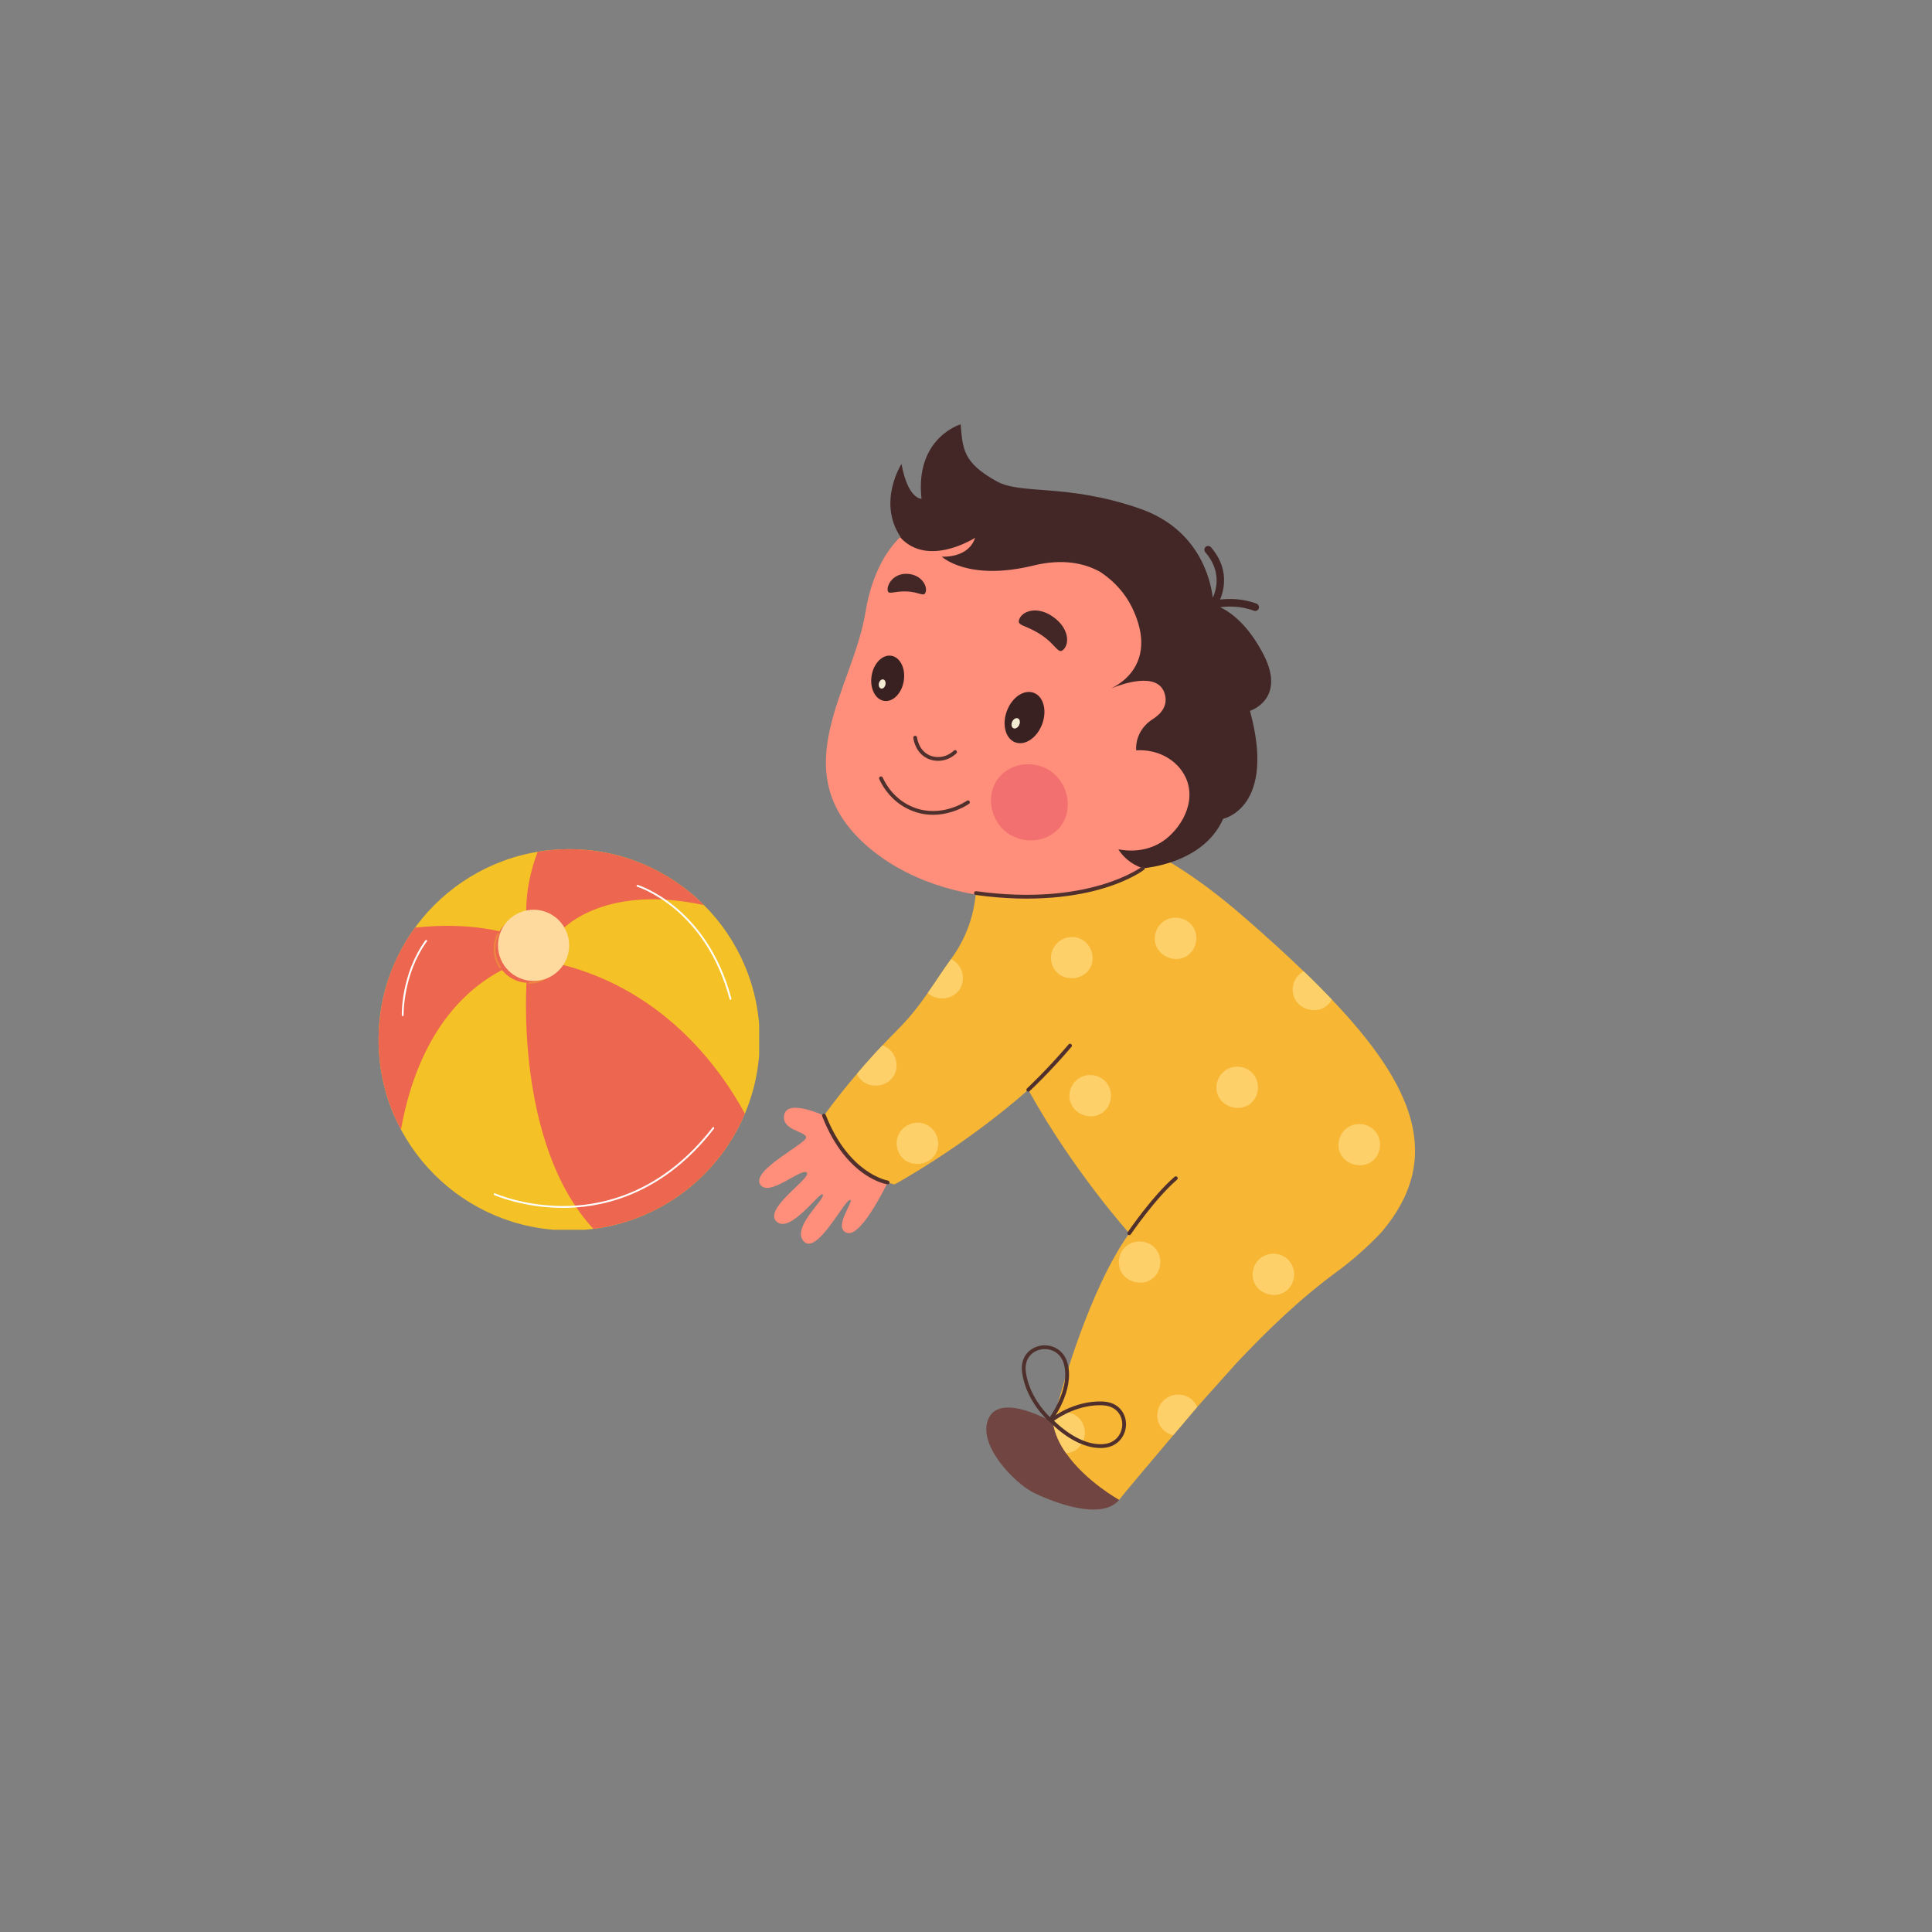 <svg xmlns="http://www.w3.org/2000/svg" xmlns:xlink="http://www.w3.org/1999/xlink" width="500" zoomAndPan="magnify" viewBox="0 0 375 375" height="500" preserveAspectRatio="xMidYMid meet" version="1.0"><rect x="0" y="0" width="375" height="375" fill="#808080" stroke="none"/><defs><clipPath id="cebf701815"><path d="M 147 215 L 173 215 L 173 242 L 147 242 Z M 147 215 " clip-rule="nonzero"/></clipPath><clipPath id="55a4123272"><path d="M 100.043 117.758 L 223.527 67.027 L 301.617 257.113 L 178.133 307.844 Z M 100.043 117.758 " clip-rule="nonzero"/></clipPath><clipPath id="87ff19a594"><path d="M 100.043 117.758 L 223.527 67.027 L 301.617 257.113 L 178.133 307.844 Z M 100.043 117.758 " clip-rule="nonzero"/></clipPath><clipPath id="137157c996"><path d="M 100.043 117.758 L 223.527 67.027 L 301.617 257.113 L 178.133 307.844 Z M 100.043 117.758 " clip-rule="nonzero"/></clipPath><clipPath id="2a16c6f2b0"><path d="M 191 273 L 218 273 L 218 294 L 191 294 Z M 191 273 " clip-rule="nonzero"/></clipPath><clipPath id="9b5ff64d36"><path d="M 100.043 117.758 L 223.527 67.027 L 301.617 257.113 L 178.133 307.844 Z M 100.043 117.758 " clip-rule="nonzero"/></clipPath><clipPath id="bf692e6c16"><path d="M 100.043 117.758 L 223.527 67.027 L 301.617 257.113 L 178.133 307.844 Z M 100.043 117.758 " clip-rule="nonzero"/></clipPath><clipPath id="c4654742df"><path d="M 100.043 117.758 L 223.527 67.027 L 301.617 257.113 L 178.133 307.844 Z M 100.043 117.758 " clip-rule="nonzero"/></clipPath><clipPath id="e3d51e646d"><path d="M 189.785 275.098 L 207.672 267.75 L 217.469 291.605 L 199.586 298.953 Z M 189.785 275.098 " clip-rule="nonzero"/></clipPath><clipPath id="bb2a8b34dd"><path d="M 159 160 L 275 160 L 275 292 L 159 292 Z M 159 160 " clip-rule="nonzero"/></clipPath><clipPath id="80bcca6465"><path d="M 100.043 117.758 L 223.527 67.027 L 301.617 257.113 L 178.133 307.844 Z M 100.043 117.758 " clip-rule="nonzero"/></clipPath><clipPath id="9d2e22878d"><path d="M 100.043 117.758 L 223.527 67.027 L 301.617 257.113 L 178.133 307.844 Z M 100.043 117.758 " clip-rule="nonzero"/></clipPath><clipPath id="1f3dcfedcb"><path d="M 100.043 117.758 L 223.527 67.027 L 301.617 257.113 L 178.133 307.844 Z M 100.043 117.758 " clip-rule="nonzero"/></clipPath><clipPath id="6943528a53"><path d="M 172 82 L 247 82 L 247 169 L 172 169 Z M 172 82 " clip-rule="nonzero"/></clipPath><clipPath id="aeae2e27a1"><path d="M 100.043 117.758 L 223.527 67.027 L 301.617 257.113 L 178.133 307.844 Z M 100.043 117.758 " clip-rule="nonzero"/></clipPath><clipPath id="53438f824d"><path d="M 100.043 117.758 L 223.527 67.027 L 301.617 257.113 L 178.133 307.844 Z M 100.043 117.758 " clip-rule="nonzero"/></clipPath><clipPath id="40660e1d2d"><path d="M 100.043 117.758 L 223.527 67.027 L 301.617 257.113 L 178.133 307.844 Z M 100.043 117.758 " clip-rule="nonzero"/></clipPath><clipPath id="4239a13ed8"><path d="M 161.297 92.672 L 223.57 67.09 L 259.441 154.406 L 197.168 179.988 Z M 161.297 92.672 " clip-rule="nonzero"/></clipPath><clipPath id="eeacee65d2"><path d="M 160 104 L 231 104 L 231 175 L 160 175 Z M 160 104 " clip-rule="nonzero"/></clipPath><clipPath id="1f3d47035c"><path d="M 100.043 117.758 L 223.527 67.027 L 301.617 257.113 L 178.133 307.844 Z M 100.043 117.758 " clip-rule="nonzero"/></clipPath><clipPath id="a406b5c719"><path d="M 100.043 117.758 L 223.527 67.027 L 301.617 257.113 L 178.133 307.844 Z M 100.043 117.758 " clip-rule="nonzero"/></clipPath><clipPath id="9de6499a9c"><path d="M 100.043 117.758 L 223.527 67.027 L 301.617 257.113 L 178.133 307.844 Z M 100.043 117.758 " clip-rule="nonzero"/></clipPath><clipPath id="d7dfd82614"><path d="M 197 118 L 208 118 L 208 127 L 197 127 Z M 197 118 " clip-rule="nonzero"/></clipPath><clipPath id="3d3dfd7ddb"><path d="M 100.043 117.758 L 223.527 67.027 L 301.617 257.113 L 178.133 307.844 Z M 100.043 117.758 " clip-rule="nonzero"/></clipPath><clipPath id="6270c5832c"><path d="M 100.043 117.758 L 223.527 67.027 L 301.617 257.113 L 178.133 307.844 Z M 100.043 117.758 " clip-rule="nonzero"/></clipPath><clipPath id="c502298d9a"><path d="M 100.043 117.758 L 223.527 67.027 L 301.617 257.113 L 178.133 307.844 Z M 100.043 117.758 " clip-rule="nonzero"/></clipPath><clipPath id="407068bc3e"><path d="M 172 111 L 180 111 L 180 116 L 172 116 Z M 172 111 " clip-rule="nonzero"/></clipPath><clipPath id="87f2da0ce7"><path d="M 100.043 117.758 L 223.527 67.027 L 301.617 257.113 L 178.133 307.844 Z M 100.043 117.758 " clip-rule="nonzero"/></clipPath><clipPath id="ea9db923f2"><path d="M 100.043 117.758 L 223.527 67.027 L 301.617 257.113 L 178.133 307.844 Z M 100.043 117.758 " clip-rule="nonzero"/></clipPath><clipPath id="2fa8392b0a"><path d="M 100.043 117.758 L 223.527 67.027 L 301.617 257.113 L 178.133 307.844 Z M 100.043 117.758 " clip-rule="nonzero"/></clipPath><clipPath id="deb8fa3463"><path d="M 259 218 L 268 218 L 268 227 L 259 227 Z M 259 218 " clip-rule="nonzero"/></clipPath><clipPath id="ecaee156ff"><path d="M 100.043 117.758 L 223.527 67.027 L 301.617 257.113 L 178.133 307.844 Z M 100.043 117.758 " clip-rule="nonzero"/></clipPath><clipPath id="54f97469ea"><path d="M 100.043 117.758 L 223.527 67.027 L 301.617 257.113 L 178.133 307.844 Z M 100.043 117.758 " clip-rule="nonzero"/></clipPath><clipPath id="40fd0fb8e8"><path d="M 100.043 117.758 L 223.527 67.027 L 301.617 257.113 L 178.133 307.844 Z M 100.043 117.758 " clip-rule="nonzero"/></clipPath><clipPath id="c4ca9cbc29"><path d="M 250 188 L 259 188 L 259 197 L 250 197 Z M 250 188 " clip-rule="nonzero"/></clipPath><clipPath id="e0f60f2a76"><path d="M 100.043 117.758 L 223.527 67.027 L 301.617 257.113 L 178.133 307.844 Z M 100.043 117.758 " clip-rule="nonzero"/></clipPath><clipPath id="7c62d6b256"><path d="M 100.043 117.758 L 223.527 67.027 L 301.617 257.113 L 178.133 307.844 Z M 100.043 117.758 " clip-rule="nonzero"/></clipPath><clipPath id="3a7f6cc9c3"><path d="M 100.043 117.758 L 223.527 67.027 L 301.617 257.113 L 178.133 307.844 Z M 100.043 117.758 " clip-rule="nonzero"/></clipPath><clipPath id="7ff27d2d69"><path d="M 236 207 L 245 207 L 245 216 L 236 216 Z M 236 207 " clip-rule="nonzero"/></clipPath><clipPath id="92db6b48a7"><path d="M 100.043 117.758 L 223.527 67.027 L 301.617 257.113 L 178.133 307.844 Z M 100.043 117.758 " clip-rule="nonzero"/></clipPath><clipPath id="dfc4253193"><path d="M 100.043 117.758 L 223.527 67.027 L 301.617 257.113 L 178.133 307.844 Z M 100.043 117.758 " clip-rule="nonzero"/></clipPath><clipPath id="187cf33652"><path d="M 100.043 117.758 L 223.527 67.027 L 301.617 257.113 L 178.133 307.844 Z M 100.043 117.758 " clip-rule="nonzero"/></clipPath><clipPath id="c3ac44a556"><path d="M 243 243 L 252 243 L 252 252 L 243 252 Z M 243 243 " clip-rule="nonzero"/></clipPath><clipPath id="f28dabf82e"><path d="M 100.043 117.758 L 223.527 67.027 L 301.617 257.113 L 178.133 307.844 Z M 100.043 117.758 " clip-rule="nonzero"/></clipPath><clipPath id="32ff23826a"><path d="M 100.043 117.758 L 223.527 67.027 L 301.617 257.113 L 178.133 307.844 Z M 100.043 117.758 " clip-rule="nonzero"/></clipPath><clipPath id="7fa8e6912c"><path d="M 100.043 117.758 L 223.527 67.027 L 301.617 257.113 L 178.133 307.844 Z M 100.043 117.758 " clip-rule="nonzero"/></clipPath><clipPath id="3f2ebe95dd"><path d="M 217 240 L 226 240 L 226 249 L 217 249 Z M 217 240 " clip-rule="nonzero"/></clipPath><clipPath id="228c14e0c4"><path d="M 100.043 117.758 L 223.527 67.027 L 301.617 257.113 L 178.133 307.844 Z M 100.043 117.758 " clip-rule="nonzero"/></clipPath><clipPath id="c1496a9d26"><path d="M 100.043 117.758 L 223.527 67.027 L 301.617 257.113 L 178.133 307.844 Z M 100.043 117.758 " clip-rule="nonzero"/></clipPath><clipPath id="2986cc3935"><path d="M 100.043 117.758 L 223.527 67.027 L 301.617 257.113 L 178.133 307.844 Z M 100.043 117.758 " clip-rule="nonzero"/></clipPath><clipPath id="ff2b11dc37"><path d="M 224 270 L 233 270 L 233 279 L 224 279 Z M 224 270 " clip-rule="nonzero"/></clipPath><clipPath id="d6f87b6933"><path d="M 100.043 117.758 L 223.527 67.027 L 301.617 257.113 L 178.133 307.844 Z M 100.043 117.758 " clip-rule="nonzero"/></clipPath><clipPath id="0791447a40"><path d="M 100.043 117.758 L 223.527 67.027 L 301.617 257.113 L 178.133 307.844 Z M 100.043 117.758 " clip-rule="nonzero"/></clipPath><clipPath id="25ff0651a4"><path d="M 100.043 117.758 L 223.527 67.027 L 301.617 257.113 L 178.133 307.844 Z M 100.043 117.758 " clip-rule="nonzero"/></clipPath><clipPath id="7f8bd16e60"><path d="M 204 274 L 211 274 L 211 283 L 204 283 Z M 204 274 " clip-rule="nonzero"/></clipPath><clipPath id="b20b8cebf0"><path d="M 100.043 117.758 L 223.527 67.027 L 301.617 257.113 L 178.133 307.844 Z M 100.043 117.758 " clip-rule="nonzero"/></clipPath><clipPath id="c84a446409"><path d="M 100.043 117.758 L 223.527 67.027 L 301.617 257.113 L 178.133 307.844 Z M 100.043 117.758 " clip-rule="nonzero"/></clipPath><clipPath id="3a1a6deff2"><path d="M 100.043 117.758 L 223.527 67.027 L 301.617 257.113 L 178.133 307.844 Z M 100.043 117.758 " clip-rule="nonzero"/></clipPath><clipPath id="3b61d464f9"><path d="M 224 178 L 233 178 L 233 187 L 224 187 Z M 224 178 " clip-rule="nonzero"/></clipPath><clipPath id="d502bef3c4"><path d="M 100.043 117.758 L 223.527 67.027 L 301.617 257.113 L 178.133 307.844 Z M 100.043 117.758 " clip-rule="nonzero"/></clipPath><clipPath id="dab6ff0ac6"><path d="M 100.043 117.758 L 223.527 67.027 L 301.617 257.113 L 178.133 307.844 Z M 100.043 117.758 " clip-rule="nonzero"/></clipPath><clipPath id="39e09b2fae"><path d="M 100.043 117.758 L 223.527 67.027 L 301.617 257.113 L 178.133 307.844 Z M 100.043 117.758 " clip-rule="nonzero"/></clipPath><clipPath id="13f57375f3"><path d="M 207 208 L 216 208 L 216 217 L 207 217 Z M 207 208 " clip-rule="nonzero"/></clipPath><clipPath id="993295546f"><path d="M 100.043 117.758 L 223.527 67.027 L 301.617 257.113 L 178.133 307.844 Z M 100.043 117.758 " clip-rule="nonzero"/></clipPath><clipPath id="31279ed9d7"><path d="M 100.043 117.758 L 223.527 67.027 L 301.617 257.113 L 178.133 307.844 Z M 100.043 117.758 " clip-rule="nonzero"/></clipPath><clipPath id="db03e2ef9a"><path d="M 100.043 117.758 L 223.527 67.027 L 301.617 257.113 L 178.133 307.844 Z M 100.043 117.758 " clip-rule="nonzero"/></clipPath><clipPath id="a1f1e0b424"><path d="M 180 186 L 187 186 L 187 194 L 180 194 Z M 180 186 " clip-rule="nonzero"/></clipPath><clipPath id="83d208c087"><path d="M 100.043 117.758 L 223.527 67.027 L 301.617 257.113 L 178.133 307.844 Z M 100.043 117.758 " clip-rule="nonzero"/></clipPath><clipPath id="84363e9af3"><path d="M 100.043 117.758 L 223.527 67.027 L 301.617 257.113 L 178.133 307.844 Z M 100.043 117.758 " clip-rule="nonzero"/></clipPath><clipPath id="cf6cc29ec7"><path d="M 100.043 117.758 L 223.527 67.027 L 301.617 257.113 L 178.133 307.844 Z M 100.043 117.758 " clip-rule="nonzero"/></clipPath><clipPath id="9b2fddfbec"><path d="M 174 217 L 183 217 L 183 226 L 174 226 Z M 174 217 " clip-rule="nonzero"/></clipPath><clipPath id="cd53c56230"><path d="M 100.043 117.758 L 223.527 67.027 L 301.617 257.113 L 178.133 307.844 Z M 100.043 117.758 " clip-rule="nonzero"/></clipPath><clipPath id="202c83578a"><path d="M 100.043 117.758 L 223.527 67.027 L 301.617 257.113 L 178.133 307.844 Z M 100.043 117.758 " clip-rule="nonzero"/></clipPath><clipPath id="420f5cd1f1"><path d="M 100.043 117.758 L 223.527 67.027 L 301.617 257.113 L 178.133 307.844 Z M 100.043 117.758 " clip-rule="nonzero"/></clipPath><clipPath id="8d7cd1b4c2"><path d="M 204 181 L 213 181 L 213 190 L 204 190 Z M 204 181 " clip-rule="nonzero"/></clipPath><clipPath id="a351d9f7be"><path d="M 100.043 117.758 L 223.527 67.027 L 301.617 257.113 L 178.133 307.844 Z M 100.043 117.758 " clip-rule="nonzero"/></clipPath><clipPath id="3e5c8e4cae"><path d="M 100.043 117.758 L 223.527 67.027 L 301.617 257.113 L 178.133 307.844 Z M 100.043 117.758 " clip-rule="nonzero"/></clipPath><clipPath id="00e6cc2803"><path d="M 100.043 117.758 L 223.527 67.027 L 301.617 257.113 L 178.133 307.844 Z M 100.043 117.758 " clip-rule="nonzero"/></clipPath><clipPath id="1c3f1ef0ba"><path d="M 166 202 L 175 202 L 175 211 L 166 211 Z M 166 202 " clip-rule="nonzero"/></clipPath><clipPath id="008469d0a3"><path d="M 100.043 117.758 L 223.527 67.027 L 301.617 257.113 L 178.133 307.844 Z M 100.043 117.758 " clip-rule="nonzero"/></clipPath><clipPath id="23da287e0e"><path d="M 100.043 117.758 L 223.527 67.027 L 301.617 257.113 L 178.133 307.844 Z M 100.043 117.758 " clip-rule="nonzero"/></clipPath><clipPath id="7fc7f13089"><path d="M 100.043 117.758 L 223.527 67.027 L 301.617 257.113 L 178.133 307.844 Z M 100.043 117.758 " clip-rule="nonzero"/></clipPath><clipPath id="aa58a73406"><path d="M 192 148 L 208 148 L 208 164 L 192 164 Z M 192 148 " clip-rule="nonzero"/></clipPath><clipPath id="7dc3f6cf4f"><path d="M 100.043 117.758 L 223.527 67.027 L 301.617 257.113 L 178.133 307.844 Z M 100.043 117.758 " clip-rule="nonzero"/></clipPath><clipPath id="004c6751a2"><path d="M 100.043 117.758 L 223.527 67.027 L 301.617 257.113 L 178.133 307.844 Z M 100.043 117.758 " clip-rule="nonzero"/></clipPath><clipPath id="7d579f08f7"><path d="M 100.043 117.758 L 223.527 67.027 L 301.617 257.113 L 178.133 307.844 Z M 100.043 117.758 " clip-rule="nonzero"/></clipPath><clipPath id="5e04e1474f"><path d="M 198 261 L 208 261 L 208 276 L 198 276 Z M 198 261 " clip-rule="nonzero"/></clipPath><clipPath id="d33d766928"><path d="M 100.043 117.758 L 223.527 67.027 L 301.617 257.113 L 178.133 307.844 Z M 100.043 117.758 " clip-rule="nonzero"/></clipPath><clipPath id="62a2ac46d9"><path d="M 100.043 117.758 L 223.527 67.027 L 301.617 257.113 L 178.133 307.844 Z M 100.043 117.758 " clip-rule="nonzero"/></clipPath><clipPath id="dc9ebe62e4"><path d="M 100.043 117.758 L 223.527 67.027 L 301.617 257.113 L 178.133 307.844 Z M 100.043 117.758 " clip-rule="nonzero"/></clipPath><clipPath id="c01e408e14"><path d="M 203 272 L 219 272 L 219 282 L 203 282 Z M 203 272 " clip-rule="nonzero"/></clipPath><clipPath id="4d76bb4edb"><path d="M 100.043 117.758 L 223.527 67.027 L 301.617 257.113 L 178.133 307.844 Z M 100.043 117.758 " clip-rule="nonzero"/></clipPath><clipPath id="095e37824a"><path d="M 100.043 117.758 L 223.527 67.027 L 301.617 257.113 L 178.133 307.844 Z M 100.043 117.758 " clip-rule="nonzero"/></clipPath><clipPath id="e91e955d77"><path d="M 100.043 117.758 L 223.527 67.027 L 301.617 257.113 L 178.133 307.844 Z M 100.043 117.758 " clip-rule="nonzero"/></clipPath><clipPath id="dd107cb344"><path d="M 218 228 L 229 228 L 229 240 L 218 240 Z M 218 228 " clip-rule="nonzero"/></clipPath><clipPath id="49656cb4f9"><path d="M 100.043 117.758 L 223.527 67.027 L 301.617 257.113 L 178.133 307.844 Z M 100.043 117.758 " clip-rule="nonzero"/></clipPath><clipPath id="5089e930b4"><path d="M 100.043 117.758 L 223.527 67.027 L 301.617 257.113 L 178.133 307.844 Z M 100.043 117.758 " clip-rule="nonzero"/></clipPath><clipPath id="815e38e3f3"><path d="M 100.043 117.758 L 223.527 67.027 L 301.617 257.113 L 178.133 307.844 Z M 100.043 117.758 " clip-rule="nonzero"/></clipPath><clipPath id="dbf58ca8ce"><path d="M 199 202 L 209 202 L 209 212 L 199 212 Z M 199 202 " clip-rule="nonzero"/></clipPath><clipPath id="7f312068c0"><path d="M 100.043 117.758 L 223.527 67.027 L 301.617 257.113 L 178.133 307.844 Z M 100.043 117.758 " clip-rule="nonzero"/></clipPath><clipPath id="fe5db78c1e"><path d="M 100.043 117.758 L 223.527 67.027 L 301.617 257.113 L 178.133 307.844 Z M 100.043 117.758 " clip-rule="nonzero"/></clipPath><clipPath id="9a15c1c2e5"><path d="M 100.043 117.758 L 223.527 67.027 L 301.617 257.113 L 178.133 307.844 Z M 100.043 117.758 " clip-rule="nonzero"/></clipPath><clipPath id="193d26a845"><path d="M 189 168 L 223 168 L 223 175 L 189 175 Z M 189 168 " clip-rule="nonzero"/></clipPath><clipPath id="cc98a0500d"><path d="M 100.043 117.758 L 223.527 67.027 L 301.617 257.113 L 178.133 307.844 Z M 100.043 117.758 " clip-rule="nonzero"/></clipPath><clipPath id="2bf04b43c8"><path d="M 100.043 117.758 L 223.527 67.027 L 301.617 257.113 L 178.133 307.844 Z M 100.043 117.758 " clip-rule="nonzero"/></clipPath><clipPath id="56cedfe8a9"><path d="M 100.043 117.758 L 223.527 67.027 L 301.617 257.113 L 178.133 307.844 Z M 100.043 117.758 " clip-rule="nonzero"/></clipPath><clipPath id="da48145afd"><path d="M 159 216 L 173 216 L 173 230 L 159 230 Z M 159 216 " clip-rule="nonzero"/></clipPath><clipPath id="4243099263"><path d="M 100.043 117.758 L 223.527 67.027 L 301.617 257.113 L 178.133 307.844 Z M 100.043 117.758 " clip-rule="nonzero"/></clipPath><clipPath id="f606620d48"><path d="M 100.043 117.758 L 223.527 67.027 L 301.617 257.113 L 178.133 307.844 Z M 100.043 117.758 " clip-rule="nonzero"/></clipPath><clipPath id="dabe7646be"><path d="M 100.043 117.758 L 223.527 67.027 L 301.617 257.113 L 178.133 307.844 Z M 100.043 117.758 " clip-rule="nonzero"/></clipPath><clipPath id="c030500e8b"><path d="M 194 134 L 203 134 L 203 145 L 194 145 Z M 194 134 " clip-rule="nonzero"/></clipPath><clipPath id="f53fc919fc"><path d="M 100.043 117.758 L 223.527 67.027 L 301.617 257.113 L 178.133 307.844 Z M 100.043 117.758 " clip-rule="nonzero"/></clipPath><clipPath id="131ce64a1a"><path d="M 100.043 117.758 L 223.527 67.027 L 301.617 257.113 L 178.133 307.844 Z M 100.043 117.758 " clip-rule="nonzero"/></clipPath><clipPath id="d24dec6f0c"><path d="M 100.043 117.758 L 223.527 67.027 L 301.617 257.113 L 178.133 307.844 Z M 100.043 117.758 " clip-rule="nonzero"/></clipPath><clipPath id="4834b0fd45"><path d="M 169 127 L 176 127 L 176 137 L 169 137 Z M 169 127 " clip-rule="nonzero"/></clipPath><clipPath id="c078c7172a"><path d="M 100.043 117.758 L 223.527 67.027 L 301.617 257.113 L 178.133 307.844 Z M 100.043 117.758 " clip-rule="nonzero"/></clipPath><clipPath id="b3d1dc7f68"><path d="M 100.043 117.758 L 223.527 67.027 L 301.617 257.113 L 178.133 307.844 Z M 100.043 117.758 " clip-rule="nonzero"/></clipPath><clipPath id="4e3c5638e7"><path d="M 100.043 117.758 L 223.527 67.027 L 301.617 257.113 L 178.133 307.844 Z M 100.043 117.758 " clip-rule="nonzero"/></clipPath><clipPath id="6388c651e4"><path d="M 196 139 L 198 139 L 198 142 L 196 142 Z M 196 139 " clip-rule="nonzero"/></clipPath><clipPath id="baf2d27e30"><path d="M 100.043 117.758 L 223.527 67.027 L 301.617 257.113 L 178.133 307.844 Z M 100.043 117.758 " clip-rule="nonzero"/></clipPath><clipPath id="1650240cfa"><path d="M 100.043 117.758 L 223.527 67.027 L 301.617 257.113 L 178.133 307.844 Z M 100.043 117.758 " clip-rule="nonzero"/></clipPath><clipPath id="423ca59c58"><path d="M 100.043 117.758 L 223.527 67.027 L 301.617 257.113 L 178.133 307.844 Z M 100.043 117.758 " clip-rule="nonzero"/></clipPath><clipPath id="377c0c014b"><path d="M 170 131 L 172 131 L 172 134 L 170 134 Z M 170 131 " clip-rule="nonzero"/></clipPath><clipPath id="339ca83dcb"><path d="M 100.043 117.758 L 223.527 67.027 L 301.617 257.113 L 178.133 307.844 Z M 100.043 117.758 " clip-rule="nonzero"/></clipPath><clipPath id="4a95a82165"><path d="M 100.043 117.758 L 223.527 67.027 L 301.617 257.113 L 178.133 307.844 Z M 100.043 117.758 " clip-rule="nonzero"/></clipPath><clipPath id="c4e198186b"><path d="M 100.043 117.758 L 223.527 67.027 L 301.617 257.113 L 178.133 307.844 Z M 100.043 117.758 " clip-rule="nonzero"/></clipPath><clipPath id="ac1a5f3d8d"><path d="M 177 142 L 186 142 L 186 148 L 177 148 Z M 177 142 " clip-rule="nonzero"/></clipPath><clipPath id="d77d32d4d4"><path d="M 100.043 117.758 L 223.527 67.027 L 301.617 257.113 L 178.133 307.844 Z M 100.043 117.758 " clip-rule="nonzero"/></clipPath><clipPath id="2aa18abbae"><path d="M 100.043 117.758 L 223.527 67.027 L 301.617 257.113 L 178.133 307.844 Z M 100.043 117.758 " clip-rule="nonzero"/></clipPath><clipPath id="1f85479a73"><path d="M 100.043 117.758 L 223.527 67.027 L 301.617 257.113 L 178.133 307.844 Z M 100.043 117.758 " clip-rule="nonzero"/></clipPath><clipPath id="10fdd0db42"><path d="M 170 150 L 189 150 L 189 159 L 170 159 Z M 170 150 " clip-rule="nonzero"/></clipPath><clipPath id="7f8cd528b7"><path d="M 100.043 117.758 L 223.527 67.027 L 301.617 257.113 L 178.133 307.844 Z M 100.043 117.758 " clip-rule="nonzero"/></clipPath><clipPath id="961dd85ae3"><path d="M 100.043 117.758 L 223.527 67.027 L 301.617 257.113 L 178.133 307.844 Z M 100.043 117.758 " clip-rule="nonzero"/></clipPath><clipPath id="3d7f240058"><path d="M 100.043 117.758 L 223.527 67.027 L 301.617 257.113 L 178.133 307.844 Z M 100.043 117.758 " clip-rule="nonzero"/></clipPath><clipPath id="c214844808"><path d="M 0.477 0.828 L 74.352 0.828 L 74.352 74.703 L 0.477 74.703 Z M 0.477 0.828 " clip-rule="nonzero"/></clipPath><clipPath id="353e1c3966"><path d="M 0.477 0.828 L 72 0.828 L 72 74.703 L 0.477 74.703 Z M 0.477 0.828 " clip-rule="nonzero"/></clipPath><clipPath id="06925b77d7"><path d="M 23.656 12.578 L 37.473 12.578 L 37.473 26.398 L 23.656 26.398 Z M 23.656 12.578 " clip-rule="nonzero"/></clipPath><clipPath id="74b29e159e"><path d="M 30.562 12.578 C 26.746 12.578 23.656 15.672 23.656 19.488 C 23.656 23.305 26.746 26.398 30.562 26.398 C 34.379 26.398 37.473 23.305 37.473 19.488 C 37.473 15.672 34.379 12.578 30.562 12.578 Z M 30.562 12.578 " clip-rule="nonzero"/></clipPath><clipPath id="27c3643a54"><path d="M 0.656 0.578 L 14.473 0.578 L 14.473 14.398 L 0.656 14.398 Z M 0.656 0.578 " clip-rule="nonzero"/></clipPath><clipPath id="a5dbf414ec"><path d="M 7.562 0.578 C 3.746 0.578 0.656 3.672 0.656 7.488 C 0.656 11.305 3.746 14.398 7.562 14.398 C 11.379 14.398 14.473 11.305 14.473 7.488 C 14.473 3.672 11.379 0.578 7.562 0.578 Z M 7.562 0.578 " clip-rule="nonzero"/></clipPath><clipPath id="c6d12cb7d8"><rect x="0" width="15" y="0" height="15"/></clipPath><clipPath id="2595e7d00a"><rect x="0" width="75" y="0" height="76"/></clipPath></defs><g clip-path="url(#cebf701815)"><g clip-path="url(#55a4123272)"><g clip-path="url(#87ff19a594)"><g clip-path="url(#137157c996)"><path fill="#ff8e7a" d="M 172.883 228.289 C 172.883 228.289 167.41 240.219 164.434 239.309 C 161.461 238.395 166 232.906 164.977 232.895 C 163.949 232.879 158.594 243.613 156.043 240.984 C 153.496 238.355 160.113 232.875 159.723 231.883 C 159.332 230.895 153.418 239.621 150.734 237.113 C 148.055 234.609 157.609 228.641 156.598 227.602 C 155.586 226.566 149.129 232.605 147.516 229.84 C 145.902 227.074 156.555 221.934 156.48 220.758 C 156.406 219.582 151.52 219.375 152.227 216.32 C 152.93 213.27 159.926 216.535 159.926 216.535 L 172.883 228.289 " fill-opacity="1" fill-rule="nonzero"/></g></g></g></g><g clip-path="url(#2a16c6f2b0)"><g clip-path="url(#9b5ff64d36)"><g clip-path="url(#bf692e6c16)"><g clip-path="url(#c4654742df)"><g clip-path="url(#e3d51e646d)"><path fill="#704542" d="M 204.371 276.082 C 204.371 276.082 194.363 270.223 191.926 275.223 C 189.484 280.219 196.824 287.895 200.801 289.816 C 204.777 291.734 213.898 295.16 217.227 291.121 L 204.371 276.082 " fill-opacity="1" fill-rule="nonzero"/></g></g></g></g></g><g clip-path="url(#bb2a8b34dd)"><g clip-path="url(#80bcca6465)"><g clip-path="url(#9d2e22878d)"><g clip-path="url(#1f3dcfedcb)"><path fill="#f7b634" d="M 166.328 208.438 C 167.754 206.746 169.41 204.875 171.27 202.91 C 172.207 201.918 173.199 200.891 174.238 199.855 C 176.652 197.438 178.426 195.098 180.082 192.73 C 181.586 190.586 182.965 188.418 184.605 186.148 L 184.645 186.086 C 186.73 183.215 188.211 179.953 188.938 176.5 L 188.934 176.48 C 189.109 175.695 189.23 174.914 189.332 174.113 C 189.355 173.867 189.391 173.605 189.426 173.348 L 200.746 161.785 C 200.746 161.785 206.453 158.312 218.34 162.969 C 224.43 165.363 232.148 169.879 241.559 178.082 C 245.711 181.695 249.562 185.18 253.055 188.543 C 254.988 190.391 256.797 192.215 258.504 194.004 C 274.469 210.746 280.297 224.824 268.203 239.102 C 268.203 239.102 264.586 243.117 259.516 246.82 C 252.402 252.027 246.055 258.145 240.027 264.547 L 232.367 273.098 C 230.906 274.816 229.316 276.695 227.727 278.578 C 222.809 284.383 217.941 290.168 217.227 291.121 C 217.227 291.121 210.711 287.523 206.918 282.047 C 205.652 280.254 204.699 278.234 204.371 276.082 L 204.367 276.062 C 204.398 275.961 204.523 275.41 204.758 274.488 C 206.223 268.953 211.504 250.188 219.184 239.383 C 219.184 239.383 208.379 227.375 199.723 211.777 C 199.676 211.691 199.637 211.617 199.59 211.531 C 186.926 222.699 173.617 229.902 173.617 229.902 C 163.398 227.359 160.086 217.062 159.938 216.555 L 159.934 216.535 C 159.934 216.535 162.273 213.18 166.328 208.438 " fill-opacity="1" fill-rule="nonzero"/></g></g></g></g><g clip-path="url(#6943528a53)"><g clip-path="url(#aeae2e27a1)"><g clip-path="url(#53438f824d)"><g clip-path="url(#40660e1d2d)"><g clip-path="url(#4239a13ed8)"><path fill="#422726" d="M 178.863 96.801 C 177.559 84.965 186.457 82.359 186.457 82.359 C 186.875 87.113 186.859 89.777 193.473 93.43 C 198.273 96.082 207.066 93.793 221.25 98.727 C 232.742 102.723 234.969 112.469 235.402 116.027 C 236.141 114.402 237.117 110.844 233.945 107.184 C 233.68 106.875 233.715 106.414 234.02 106.148 C 234.324 105.883 234.793 105.922 235.055 106.223 C 238.559 110.273 237.672 114.316 236.824 116.379 C 238.426 116.184 241.098 116.113 243.895 117.168 C 244.273 117.316 244.465 117.734 244.32 118.113 C 244.176 118.492 243.754 118.684 243.375 118.539 C 240.777 117.559 238.25 117.672 236.844 117.859 C 238.707 118.746 242.203 121.102 245.273 127.094 C 249.711 135.754 242.617 137.977 242.617 137.977 C 247.766 156.836 237.414 158.926 237.414 158.926 C 233.543 167.777 221.848 168.523 221.848 168.523 C 209.949 169.309 195.223 163.547 188.285 154.039 C 174.309 134.879 174.777 104.195 174.777 104.195 C 170.262 97.426 174.977 90.055 174.977 90.055 C 176.285 97.051 178.863 96.801 178.863 96.801 " fill-opacity="1" fill-rule="nonzero"/></g></g></g></g></g><g clip-path="url(#eeacee65d2)"><g clip-path="url(#1f3d47035c)"><g clip-path="url(#a406b5c719)"><g clip-path="url(#9de6499a9c)"><path fill="#ff8e7a" d="M 167.973 118.902 C 165.555 133.645 152.062 149.543 167.867 163.828 C 183.664 178.125 211.816 176.195 221.852 168.52 C 221.852 168.52 218.922 167.781 217.066 164.852 C 220.117 165.441 223.188 164.949 225.625 163.34 C 229.066 161.047 232.414 155.754 230.117 150.863 C 228.508 147.461 224.672 145.371 220.531 145.637 L 220.531 145.582 C 220.398 143.16 221.664 140.902 223.723 139.605 C 225.398 138.543 226.773 136.926 226.051 134.598 C 224.707 130.227 217.566 132.836 215.633 133.633 C 216.918 133.035 220.324 131.086 221.273 126.988 C 221.281 126.977 221.27 126.969 221.277 126.957 C 221.793 124.707 221.566 121.797 219.82 118.105 C 219.305 117.035 218.715 116.055 218.035 115.172 C 216.758 113.48 215.215 112.102 213.484 110.969 C 213.441 110.957 213.391 110.926 213.355 110.902 C 210.547 109.379 206.398 108.348 200.551 109.777 C 187.844 112.875 182.801 108.043 182.801 108.043 C 182.801 108.043 187.938 108.449 189.273 104.383 C 189.273 104.383 180.117 110.281 174.707 104.266 C 172.18 106.75 169.227 111.195 167.973 118.902 " fill-opacity="1" fill-rule="nonzero"/></g></g></g></g><g clip-path="url(#d7dfd82614)"><g clip-path="url(#3d3dfd7ddb)"><g clip-path="url(#6270c5832c)"><g clip-path="url(#c502298d9a)"><path fill="#422726" d="M 206.434 126.062 C 207.629 124.871 207.473 121.902 204.41 119.73 C 201.469 117.645 198.668 118.504 197.918 120.012 C 197.148 121.566 198.953 121.137 202.129 123.25 C 205.039 125.188 205.367 127.121 206.434 126.062 " fill-opacity="1" fill-rule="nonzero"/></g></g></g></g><g clip-path="url(#407068bc3e)"><g clip-path="url(#87f2da0ce7)"><g clip-path="url(#ea9db923f2)"><g clip-path="url(#2fa8392b0a)"><path fill="#422726" d="M 179.668 114.918 C 180.047 113.734 178.855 111.57 176.199 111.387 C 173.648 111.207 172.273 113.188 172.285 114.395 C 172.301 115.637 173.309 114.695 176.016 114.801 C 178.5 114.902 179.336 115.965 179.668 114.918 " fill-opacity="1" fill-rule="nonzero"/></g></g></g></g><g clip-path="url(#deb8fa3463)"><g clip-path="url(#ecaee156ff)"><g clip-path="url(#54f97469ea)"><g clip-path="url(#40fd0fb8e8)"><path fill="#fdd06a" d="M 266.684 219.309 C 268.367 220.965 268.203 223.832 266.449 225.297 C 264.52 226.91 261.418 226.195 260.266 224.094 C 259.414 222.543 259.738 220.438 261.152 219.18 C 262.723 217.785 265.191 217.844 266.684 219.309 " fill-opacity="1" fill-rule="nonzero"/></g></g></g></g><g clip-path="url(#c4ca9cbc29)"><g clip-path="url(#e0f60f2a76)"><g clip-path="url(#7c62d6b256)"><g clip-path="url(#3a7f6cc9c3)"><path fill="#fdd06a" d="M 251.375 193.984 C 252.531 196.09 255.625 196.797 257.562 195.188 C 257.965 194.855 258.273 194.449 258.504 194.004 C 256.797 192.215 254.988 190.391 253.055 188.543 C 252.766 188.684 252.504 188.859 252.258 189.066 C 250.844 190.32 250.527 192.441 251.375 193.984 " fill-opacity="1" fill-rule="nonzero"/></g></g></g></g><g clip-path="url(#7ff27d2d69)"><g clip-path="url(#92db6b48a7)"><g clip-path="url(#dfc4253193)"><g clip-path="url(#187cf33652)"><path fill="#fdd06a" d="M 242.992 208.18 C 244.676 209.836 244.512 212.703 242.758 214.168 C 240.828 215.777 237.727 215.066 236.574 212.965 C 235.723 211.414 236.043 209.305 237.457 208.051 C 239.031 206.656 241.5 206.711 242.992 208.18 " fill-opacity="1" fill-rule="nonzero"/></g></g></g></g><g clip-path="url(#c3ac44a556)"><g clip-path="url(#f28dabf82e)"><g clip-path="url(#32ff23826a)"><g clip-path="url(#7fa8e6912c)"><path fill="#fdd06a" d="M 250.016 244.484 C 251.699 246.141 251.535 249.008 249.781 250.473 C 247.852 252.082 244.75 251.371 243.598 249.27 C 242.746 247.719 243.066 245.609 244.48 244.355 C 246.055 242.961 248.523 243.016 250.016 244.484 " fill-opacity="1" fill-rule="nonzero"/></g></g></g></g><g clip-path="url(#3f2ebe95dd)"><g clip-path="url(#228c14e0c4)"><g clip-path="url(#c1496a9d26)"><g clip-path="url(#2986cc3935)"><path fill="#fdd06a" d="M 218.5 241.961 C 219.074 241.449 219.785 241.133 220.512 241.023 C 221.77 240.812 223.098 241.176 224.035 242.09 C 225.73 243.746 225.555 246.617 223.801 248.086 C 221.871 249.684 218.777 248.977 217.621 246.871 C 217.508 246.668 217.41 246.445 217.348 246.227 C 216.879 244.777 217.27 243.043 218.5 241.961 " fill-opacity="1" fill-rule="nonzero"/></g></g></g></g><g clip-path="url(#ff2b11dc37)"><g clip-path="url(#d6f87b6933)"><g clip-path="url(#0791447a40)"><g clip-path="url(#25ff0651a4)"><path fill="#fdd06a" d="M 225.098 276.629 C 225.641 277.633 226.629 278.316 227.727 278.578 C 229.316 276.695 230.906 274.816 232.367 273.098 C 232.172 272.629 231.891 272.211 231.512 271.832 C 230.023 270.367 227.551 270.309 225.984 271.711 C 224.57 272.965 224.238 275.078 225.098 276.629 " fill-opacity="1" fill-rule="nonzero"/></g></g></g></g><g clip-path="url(#7f8bd16e60)"><g clip-path="url(#b20b8cebf0)"><g clip-path="url(#c84a446409)"><g clip-path="url(#3a1a6deff2)"><path fill="#fdd06a" d="M 204.758 274.488 C 204.523 275.41 204.398 275.961 204.367 276.062 L 204.371 276.082 C 204.699 278.234 205.652 280.254 206.918 282.047 C 207.715 282.016 208.504 281.738 209.16 281.188 C 210.906 279.73 211.078 276.859 209.383 275.207 C 208.148 274 206.262 273.754 204.758 274.488 " fill-opacity="1" fill-rule="nonzero"/></g></g></g></g><g clip-path="url(#3b61d464f9)"><g clip-path="url(#d502bef3c4)"><g clip-path="url(#dab6ff0ac6)"><g clip-path="url(#39e09b2fae)"><path fill="#fdd06a" d="M 231.398 179.672 C 232.84 181.543 232.281 184.363 230.344 185.574 C 228.211 186.906 225.238 185.777 224.383 183.535 C 223.754 181.883 224.359 179.836 225.934 178.789 C 227.68 177.621 230.121 178.016 231.398 179.672 " fill-opacity="1" fill-rule="nonzero"/></g></g></g></g><g clip-path="url(#13f57375f3)"><g clip-path="url(#993295546f)"><g clip-path="url(#31279ed9d7)"><g clip-path="url(#db03e2ef9a)"><path fill="#fdd06a" d="M 214.828 210.215 C 216.27 212.086 215.715 214.906 213.777 216.117 C 211.645 217.449 208.672 216.32 207.816 214.082 C 207.188 212.426 207.793 210.383 209.367 209.332 C 211.113 208.164 213.555 208.559 214.828 210.215 " fill-opacity="1" fill-rule="nonzero"/></g></g></g></g><g clip-path="url(#a1f1e0b424)"><g clip-path="url(#83d208c087)"><g clip-path="url(#84363e9af3)"><g clip-path="url(#cf6cc29ec7)"><path fill="#fdd06a" d="M 180.082 192.73 C 180.086 192.754 180.109 192.77 180.121 192.777 C 181.891 194.395 185.059 194.055 186.352 191.906 C 187.535 189.945 186.75 187.188 184.629 186.164 C 184.617 186.156 184.617 186.156 184.605 186.148 C 182.965 188.418 181.586 190.582 180.082 192.73 " fill-opacity="1" fill-rule="nonzero"/></g></g></g></g><g clip-path="url(#9b2fddfbec)"><g clip-path="url(#cd53c56230)"><g clip-path="url(#202c83578a)"><g clip-path="url(#420f5cd1f1)"><path fill="#fdd06a" d="M 179.82 218.297 C 180.82 218.777 181.527 219.645 181.875 220.621 C 182.258 221.727 182.176 223 181.551 224.027 C 180.258 226.176 177.09 226.516 175.312 224.91 C 175.289 224.895 175.273 224.867 175.258 224.836 C 174 223.637 173.637 221.586 174.547 219.977 C 175.578 218.141 177.922 217.391 179.82 218.297 " fill-opacity="1" fill-rule="nonzero"/></g></g></g></g><g clip-path="url(#8d7cd1b4c2)"><g clip-path="url(#a351d9f7be)"><g clip-path="url(#3e5c8e4cae)"><g clip-path="url(#00e6cc2803)"><path fill="#fdd06a" d="M 209.785 182.254 C 211.922 183.273 212.699 186.039 211.52 187.992 C 210.219 190.145 207.055 190.48 205.277 188.867 C 203.969 187.68 203.586 185.582 204.512 183.938 C 205.543 182.105 207.898 181.355 209.785 182.254 " fill-opacity="1" fill-rule="nonzero"/></g></g></g></g><g clip-path="url(#1c3f1ef0ba)"><g clip-path="url(#008469d0a3)"><g clip-path="url(#23da287e0e)"><g clip-path="url(#7fc7f13089)"><path fill="#fdd06a" d="M 166.328 208.438 C 166.535 208.914 166.844 209.352 167.238 209.707 C 169.012 211.324 172.176 210.984 173.469 208.836 C 174.656 206.875 173.875 204.105 171.746 203.094 C 171.586 203.02 171.434 202.953 171.27 202.91 C 169.41 204.875 167.754 206.746 166.328 208.438 " fill-opacity="1" fill-rule="nonzero"/></g></g></g></g><g clip-path="url(#aa58a73406)"><g clip-path="url(#7dc3f6cf4f)"><g clip-path="url(#004c6751a2)"><g clip-path="url(#7d579f08f7)"><path fill="#f27070" d="M 203.859 149.625 C 207.375 151.988 208.449 157.277 205.688 160.605 C 203.215 163.582 198.578 163.898 195.504 161.652 C 192.238 159.262 191.219 154.316 193.805 151.023 C 196.223 147.945 200.801 147.566 203.859 149.625 " fill-opacity="1" fill-rule="nonzero"/></g></g></g></g><g clip-path="url(#5e04e1474f)"><g clip-path="url(#d33d766928)"><g clip-path="url(#62a2ac46d9)"><g clip-path="url(#dc9ebe62e4)"><path fill="#4f302d" d="M 201.992 261.938 C 200.305 262.277 198.762 263.766 199.117 266.324 C 199.75 270.836 202.816 274.117 203.785 275.059 C 204.66 273.777 207.629 269.02 206.52 264.836 C 206.23 263.734 205.645 262.973 204.938 262.496 C 204.043 261.895 202.953 261.742 201.992 261.938 Z M 203.605 275.891 C 203.426 275.734 199.184 272.059 198.395 266.426 C 197.969 263.398 199.824 261.629 201.848 261.219 C 203.957 260.793 206.48 261.836 207.227 264.648 C 208.609 269.859 204.316 275.59 204.133 275.832 C 204.074 275.91 203.98 275.961 203.883 275.973 C 203.793 275.984 203.707 275.961 203.637 275.914 C 203.625 275.906 203.617 275.898 203.605 275.891 " fill-opacity="1" fill-rule="nonzero"/></g></g></g></g><g clip-path="url(#c01e408e14)"><g clip-path="url(#4d76bb4edb)"><g clip-path="url(#095e37824a)"><g clip-path="url(#e91e955d77)"><path fill="#4f302d" d="M 214.039 272.766 C 209.48 272.566 205.688 274.98 204.586 275.762 C 205.684 276.855 209.824 280.633 214.145 280.305 C 216.715 280.109 217.855 278.133 217.828 276.383 C 217.812 275.277 217.316 274.145 216.281 273.449 C 215.707 273.059 214.961 272.805 214.039 272.766 Z M 203.762 275.965 C 203.691 275.891 203.66 275.789 203.668 275.691 C 203.676 275.59 203.723 275.496 203.801 275.434 C 203.984 275.285 208.383 271.785 214.074 272.035 C 217.129 272.168 218.527 274.309 218.559 276.371 C 218.594 278.52 217.105 280.812 214.199 281.035 C 211.512 281.238 208.957 280.031 207.047 278.742 C 205.129 277.449 203.863 276.074 203.762 275.965 " fill-opacity="1" fill-rule="nonzero"/></g></g></g></g><g clip-path="url(#dd107cb344)"><g clip-path="url(#49656cb4f9)"><g clip-path="url(#5089e930b4)"><g clip-path="url(#815e38e3f3)"><path fill="#4f302d" d="M 218.977 239.688 C 219.145 239.801 219.371 239.754 219.484 239.59 C 219.531 239.52 224.262 232.586 228.469 228.969 C 228.621 228.836 228.641 228.605 228.508 228.453 C 228.375 228.301 228.145 228.281 227.992 228.414 C 223.711 232.094 218.926 239.109 218.879 239.18 C 218.766 239.344 218.809 239.574 218.977 239.688 " fill-opacity="1" fill-rule="nonzero"/></g></g></g></g><g clip-path="url(#dbf58ca8ce)"><g clip-path="url(#7f312068c0)"><g clip-path="url(#fe5db78c1e)"><g clip-path="url(#9a15c1c2e5)"><path fill="#4f302d" d="M 199.383 211.832 C 199.523 211.926 199.711 211.914 199.84 211.797 C 199.879 211.762 203.711 208.199 207.973 203.191 C 208.102 203.035 208.086 202.805 207.93 202.676 C 207.773 202.547 207.547 202.562 207.414 202.719 C 203.184 207.688 199.379 211.227 199.34 211.262 C 199.191 211.398 199.184 211.633 199.32 211.777 C 199.34 211.801 199.363 211.816 199.383 211.832 " fill-opacity="1" fill-rule="nonzero"/></g></g></g></g><g clip-path="url(#193d26a845)"><g clip-path="url(#cc98a0500d)"><g clip-path="url(#2bf04b43c8)"><g clip-path="url(#56cedfe8a9)"><path fill="#4f302d" d="M 189.223 173.648 C 189.266 173.68 189.316 173.699 189.375 173.711 C 200.977 175.305 209.234 173.898 214.117 172.438 C 219.438 170.844 221.973 168.891 222.078 168.809 C 222.238 168.684 222.266 168.453 222.141 168.297 C 222.016 168.137 221.785 168.109 221.625 168.234 C 221.527 168.312 211.367 175.996 189.477 172.984 C 189.277 172.957 189.09 173.098 189.062 173.297 C 189.043 173.438 189.109 173.574 189.223 173.648 " fill-opacity="1" fill-rule="nonzero"/></g></g></g></g><g clip-path="url(#da48145afd)"><g clip-path="url(#4243099263)"><g clip-path="url(#f606620d48)"><g clip-path="url(#dabe7646be)"><path fill="#4f302d" d="M 167.879 227.953 C 170.258 229.555 172.086 229.852 172.242 229.875 C 172.441 229.906 172.625 229.77 172.656 229.566 C 172.688 229.367 172.547 229.184 172.348 229.152 C 172.273 229.141 164.77 227.879 160.273 216.402 C 160.199 216.215 159.988 216.121 159.801 216.195 C 159.609 216.27 159.52 216.48 159.59 216.668 C 162.027 222.887 165.281 226.199 167.879 227.953 " fill-opacity="1" fill-rule="nonzero"/></g></g></g></g><g clip-path="url(#c030500e8b)"><g clip-path="url(#f53fc919fc)"><g clip-path="url(#131ce64a1a)"><g clip-path="url(#d24dec6f0c)"><path fill="#3a2121" d="M 197.066 144.09 C 198.961 144.793 201.297 143.207 202.285 140.551 C 203.273 137.891 202.539 135.172 200.645 134.469 C 198.75 133.766 196.418 135.352 195.43 138.008 C 194.441 140.668 195.176 143.391 197.066 144.09 " fill-opacity="1" fill-rule="nonzero"/></g></g></g></g><g clip-path="url(#4834b0fd45)"><g clip-path="url(#c078c7172a)"><g clip-path="url(#b3d1dc7f68)"><g clip-path="url(#4e3c5638e7)"><path fill="#3a2121" d="M 171.605 136.043 C 173.332 136.312 175.039 134.57 175.422 132.152 C 175.805 129.73 174.719 127.555 172.992 127.281 C 171.27 127.016 169.559 128.758 169.176 131.176 C 168.793 133.594 169.883 135.773 171.605 136.043 " fill-opacity="1" fill-rule="nonzero"/></g></g></g></g><g clip-path="url(#6388c651e4)"><g clip-path="url(#baf2d27e30)"><g clip-path="url(#1650240cfa)"><g clip-path="url(#423ca59c58)"><path fill="#f4ebd3" d="M 196.707 141.352 C 197.086 141.523 197.586 141.238 197.828 140.707 C 198.07 140.18 197.965 139.613 197.586 139.441 C 197.211 139.266 196.707 139.555 196.465 140.082 C 196.223 140.613 196.332 141.18 196.707 141.352 " fill-opacity="1" fill-rule="nonzero"/></g></g></g></g><g clip-path="url(#377c0c014b)"><g clip-path="url(#339ca83dcb)"><g clip-path="url(#4a95a82165)"><g clip-path="url(#c4e198186b)"><path fill="#f4ebd3" d="M 171.023 133.648 C 171.371 133.73 171.746 133.398 171.859 132.91 C 171.977 132.422 171.789 131.961 171.441 131.879 C 171.09 131.797 170.715 132.129 170.598 132.617 C 170.484 133.105 170.672 133.566 171.023 133.648 " fill-opacity="1" fill-rule="nonzero"/></g></g></g></g><g clip-path="url(#ac1a5f3d8d)"><g clip-path="url(#d77d32d4d4)"><g clip-path="url(#2aa18abbae)"><g clip-path="url(#1f85479a73)"><path fill="#4f302d" d="M 179.43 146.883 C 179.59 146.992 179.758 147.09 179.938 147.18 C 181.781 148.102 184.066 147.719 185.633 146.227 C 185.777 146.09 185.785 145.855 185.645 145.711 C 185.508 145.566 185.273 145.559 185.129 145.699 C 183.785 146.977 181.832 147.309 180.266 146.527 C 178.27 145.531 178.008 143.238 178 143.141 C 177.98 142.941 177.801 142.797 177.598 142.816 C 177.398 142.836 177.25 143.016 177.273 143.215 C 177.281 143.32 177.539 145.609 179.43 146.883 " fill-opacity="1" fill-rule="nonzero"/></g></g></g></g><g clip-path="url(#10fdd0db42)"><g clip-path="url(#7f8cd528b7)"><g clip-path="url(#961dd85ae3)"><g clip-path="url(#3d7f240058)"><path fill="#4f302d" d="M 174.867 156.234 C 175.555 156.695 176.332 157.113 177.215 157.445 C 182.742 159.52 187.562 156.387 188.094 156.023 C 188.262 155.91 188.305 155.68 188.191 155.516 C 188.078 155.348 187.848 155.305 187.68 155.418 C 187.184 155.762 182.652 158.703 177.473 156.762 C 173.652 155.324 171.902 152.195 171.328 150.914 C 171.246 150.73 171.027 150.648 170.844 150.73 C 170.66 150.812 170.578 151.027 170.66 151.211 C 171.141 152.281 172.387 154.562 174.867 156.234 " fill-opacity="1" fill-rule="nonzero"/></g></g></g></g><g transform="matrix(1, 0, 0, 1, 73, 164)"><g clip-path="url(#2595e7d00a)"><g clip-path="url(#c214844808)"><path fill="#f4c226" d="M 74.469 37.824 C 74.469 58.258 57.902 74.82 37.469 74.82 C 17.039 74.82 0.477 58.258 0.477 37.824 C 0.477 17.391 17.039 0.828 37.469 0.828 C 57.902 0.828 74.469 17.391 74.469 37.824 " fill-opacity="1" fill-rule="nonzero"/></g><g clip-path="url(#353e1c3966)"><path fill="#ed664f" d="M 42.176 74.523 C 55.469 72.836 66.562 64.094 71.586 52.164 C 66.719 43.18 55.215 27.113 33.586 22.656 L 35.438 17.105 C 35.438 17.105 43.223 7.301 63.645 11.68 C 56.949 4.977 47.695 0.828 37.469 0.828 C 35.391 0.828 33.352 1.004 31.363 1.332 C 30.07 4.672 28.781 9.59 29.23 15.258 L 25.816 17.293 C 25.816 17.293 18.984 14.812 7.562 16.051 C 3.105 22.16 0.477 29.684 0.477 37.824 C 0.477 44.125 2.051 50.055 4.828 55.246 C 6.652 44.945 11.672 30.426 25.445 23.766 L 29.23 26.172 C 29.23 26.172 26.777 57.945 42.176 74.523 " fill-opacity="1" fill-rule="nonzero"/></g><path fill="#ed664f" d="M 36.199 20.168 C 36.199 23.812 33.246 26.766 29.602 26.766 C 25.957 26.766 23.004 23.812 23.004 20.168 C 23.004 16.523 25.957 13.566 29.602 13.566 C 33.246 13.566 36.199 16.523 36.199 20.168 " fill-opacity="1" fill-rule="nonzero"/><path fill="#ffffff" d="M 29.602 17.742 C 28.32 17.742 27.246 18.746 27.18 20.039 C 27.109 21.375 28.141 22.52 29.477 22.59 C 30.812 22.66 31.953 21.629 32.023 20.293 C 32.094 18.957 31.062 17.812 29.727 17.742 C 29.684 17.742 29.641 17.742 29.602 17.742 Z M 29.605 22.949 C 29.555 22.949 29.508 22.949 29.457 22.945 C 28.715 22.906 28.031 22.582 27.535 22.027 C 27.039 21.477 26.785 20.766 26.824 20.023 C 26.902 18.492 28.223 17.309 29.746 17.387 C 31.277 17.469 32.461 18.777 32.379 20.312 C 32.34 21.055 32.016 21.734 31.465 22.234 C 30.949 22.699 30.293 22.949 29.605 22.949 " fill-opacity="1" fill-rule="nonzero"/><path fill="#ed853e" d="M 24.066 23.938 C 24.008 23.938 23.953 23.91 23.918 23.859 C 23.203 22.762 22.824 21.484 22.824 20.168 C 22.824 19.129 23.055 18.133 23.504 17.207 C 23.547 17.121 23.652 17.082 23.742 17.125 C 23.828 17.168 23.867 17.273 23.824 17.363 C 23.398 18.242 23.18 19.184 23.18 20.168 C 23.18 21.414 23.539 22.625 24.215 23.664 C 24.27 23.746 24.246 23.855 24.164 23.91 C 24.133 23.93 24.102 23.938 24.066 23.938 " fill-opacity="1" fill-rule="nonzero"/><path fill="#ed853e" d="M 29.727 26.941 C 29.629 26.941 29.551 26.863 29.547 26.77 C 29.547 26.668 29.625 26.59 29.723 26.586 C 31.957 26.543 34.043 25.316 35.164 23.379 C 35.211 23.293 35.32 23.266 35.406 23.312 C 35.492 23.363 35.52 23.473 35.469 23.555 C 34.289 25.602 32.086 26.898 29.73 26.941 C 29.727 26.941 29.727 26.941 29.727 26.941 " fill-opacity="1" fill-rule="nonzero"/><path fill="#ed853e" d="M 35.07 16.652 C 35.016 16.652 34.957 16.625 34.926 16.574 C 33.754 14.844 31.809 13.785 29.723 13.746 C 29.625 13.746 29.547 13.664 29.547 13.566 C 29.551 13.469 29.629 13.391 29.727 13.391 C 29.727 13.391 29.727 13.391 29.73 13.391 C 31.93 13.434 33.984 14.547 35.219 16.375 C 35.273 16.457 35.254 16.57 35.172 16.625 C 35.141 16.645 35.105 16.652 35.07 16.652 " fill-opacity="1" fill-rule="nonzero"/><path fill="#ffffff" d="M 68.793 30.066 C 68.715 30.066 68.645 30.012 68.621 29.934 C 63.922 12.246 50.824 8.152 50.695 8.113 C 50.602 8.086 50.547 7.984 50.574 7.891 C 50.602 7.797 50.703 7.742 50.797 7.77 C 50.93 7.812 64.211 11.953 68.965 29.84 C 68.992 29.938 68.934 30.031 68.84 30.059 C 68.824 30.062 68.809 30.066 68.793 30.066 " fill-opacity="1" fill-rule="nonzero"/><path fill="#ffffff" d="M 36.285 70.449 C 28.57 70.449 22.988 67.984 22.93 67.957 C 22.84 67.918 22.801 67.812 22.84 67.723 C 22.879 67.633 22.984 67.594 23.074 67.633 C 23.137 67.66 29.184 70.32 37.371 70.078 C 44.926 69.848 55.902 67.016 65.316 54.84 C 65.375 54.762 65.488 54.75 65.566 54.809 C 65.645 54.867 65.66 54.98 65.598 55.059 C 56.094 67.348 45 70.203 37.367 70.434 C 37.004 70.445 36.641 70.449 36.285 70.449 " fill-opacity="1" fill-rule="nonzero"/><path fill="#ffffff" d="M 5.164 33.227 C 5.066 33.227 4.988 33.148 4.988 33.055 C 4.984 32.973 4.805 25.105 9.574 18.516 C 9.633 18.434 9.742 18.418 9.824 18.473 C 9.902 18.531 9.922 18.645 9.863 18.723 C 5.164 25.219 5.34 32.965 5.344 33.043 C 5.344 33.141 5.27 33.223 5.168 33.227 C 5.168 33.227 5.164 33.227 5.164 33.227 " fill-opacity="1" fill-rule="nonzero"/><g clip-path="url(#06925b77d7)"><g clip-path="url(#74b29e159e)"><g transform="matrix(1, 0, 0, 1, 23, 12)"><g clip-path="url(#c6d12cb7d8)"><g clip-path="url(#27c3643a54)"><g clip-path="url(#a5dbf414ec)"><path fill="#ffda9e" d="M 0.656 0.578 L 14.473 0.578 L 14.473 14.398 L 0.656 14.398 Z M 0.656 0.578 " fill-opacity="1" fill-rule="nonzero"/></g></g></g></g></g></g></g></g></svg>